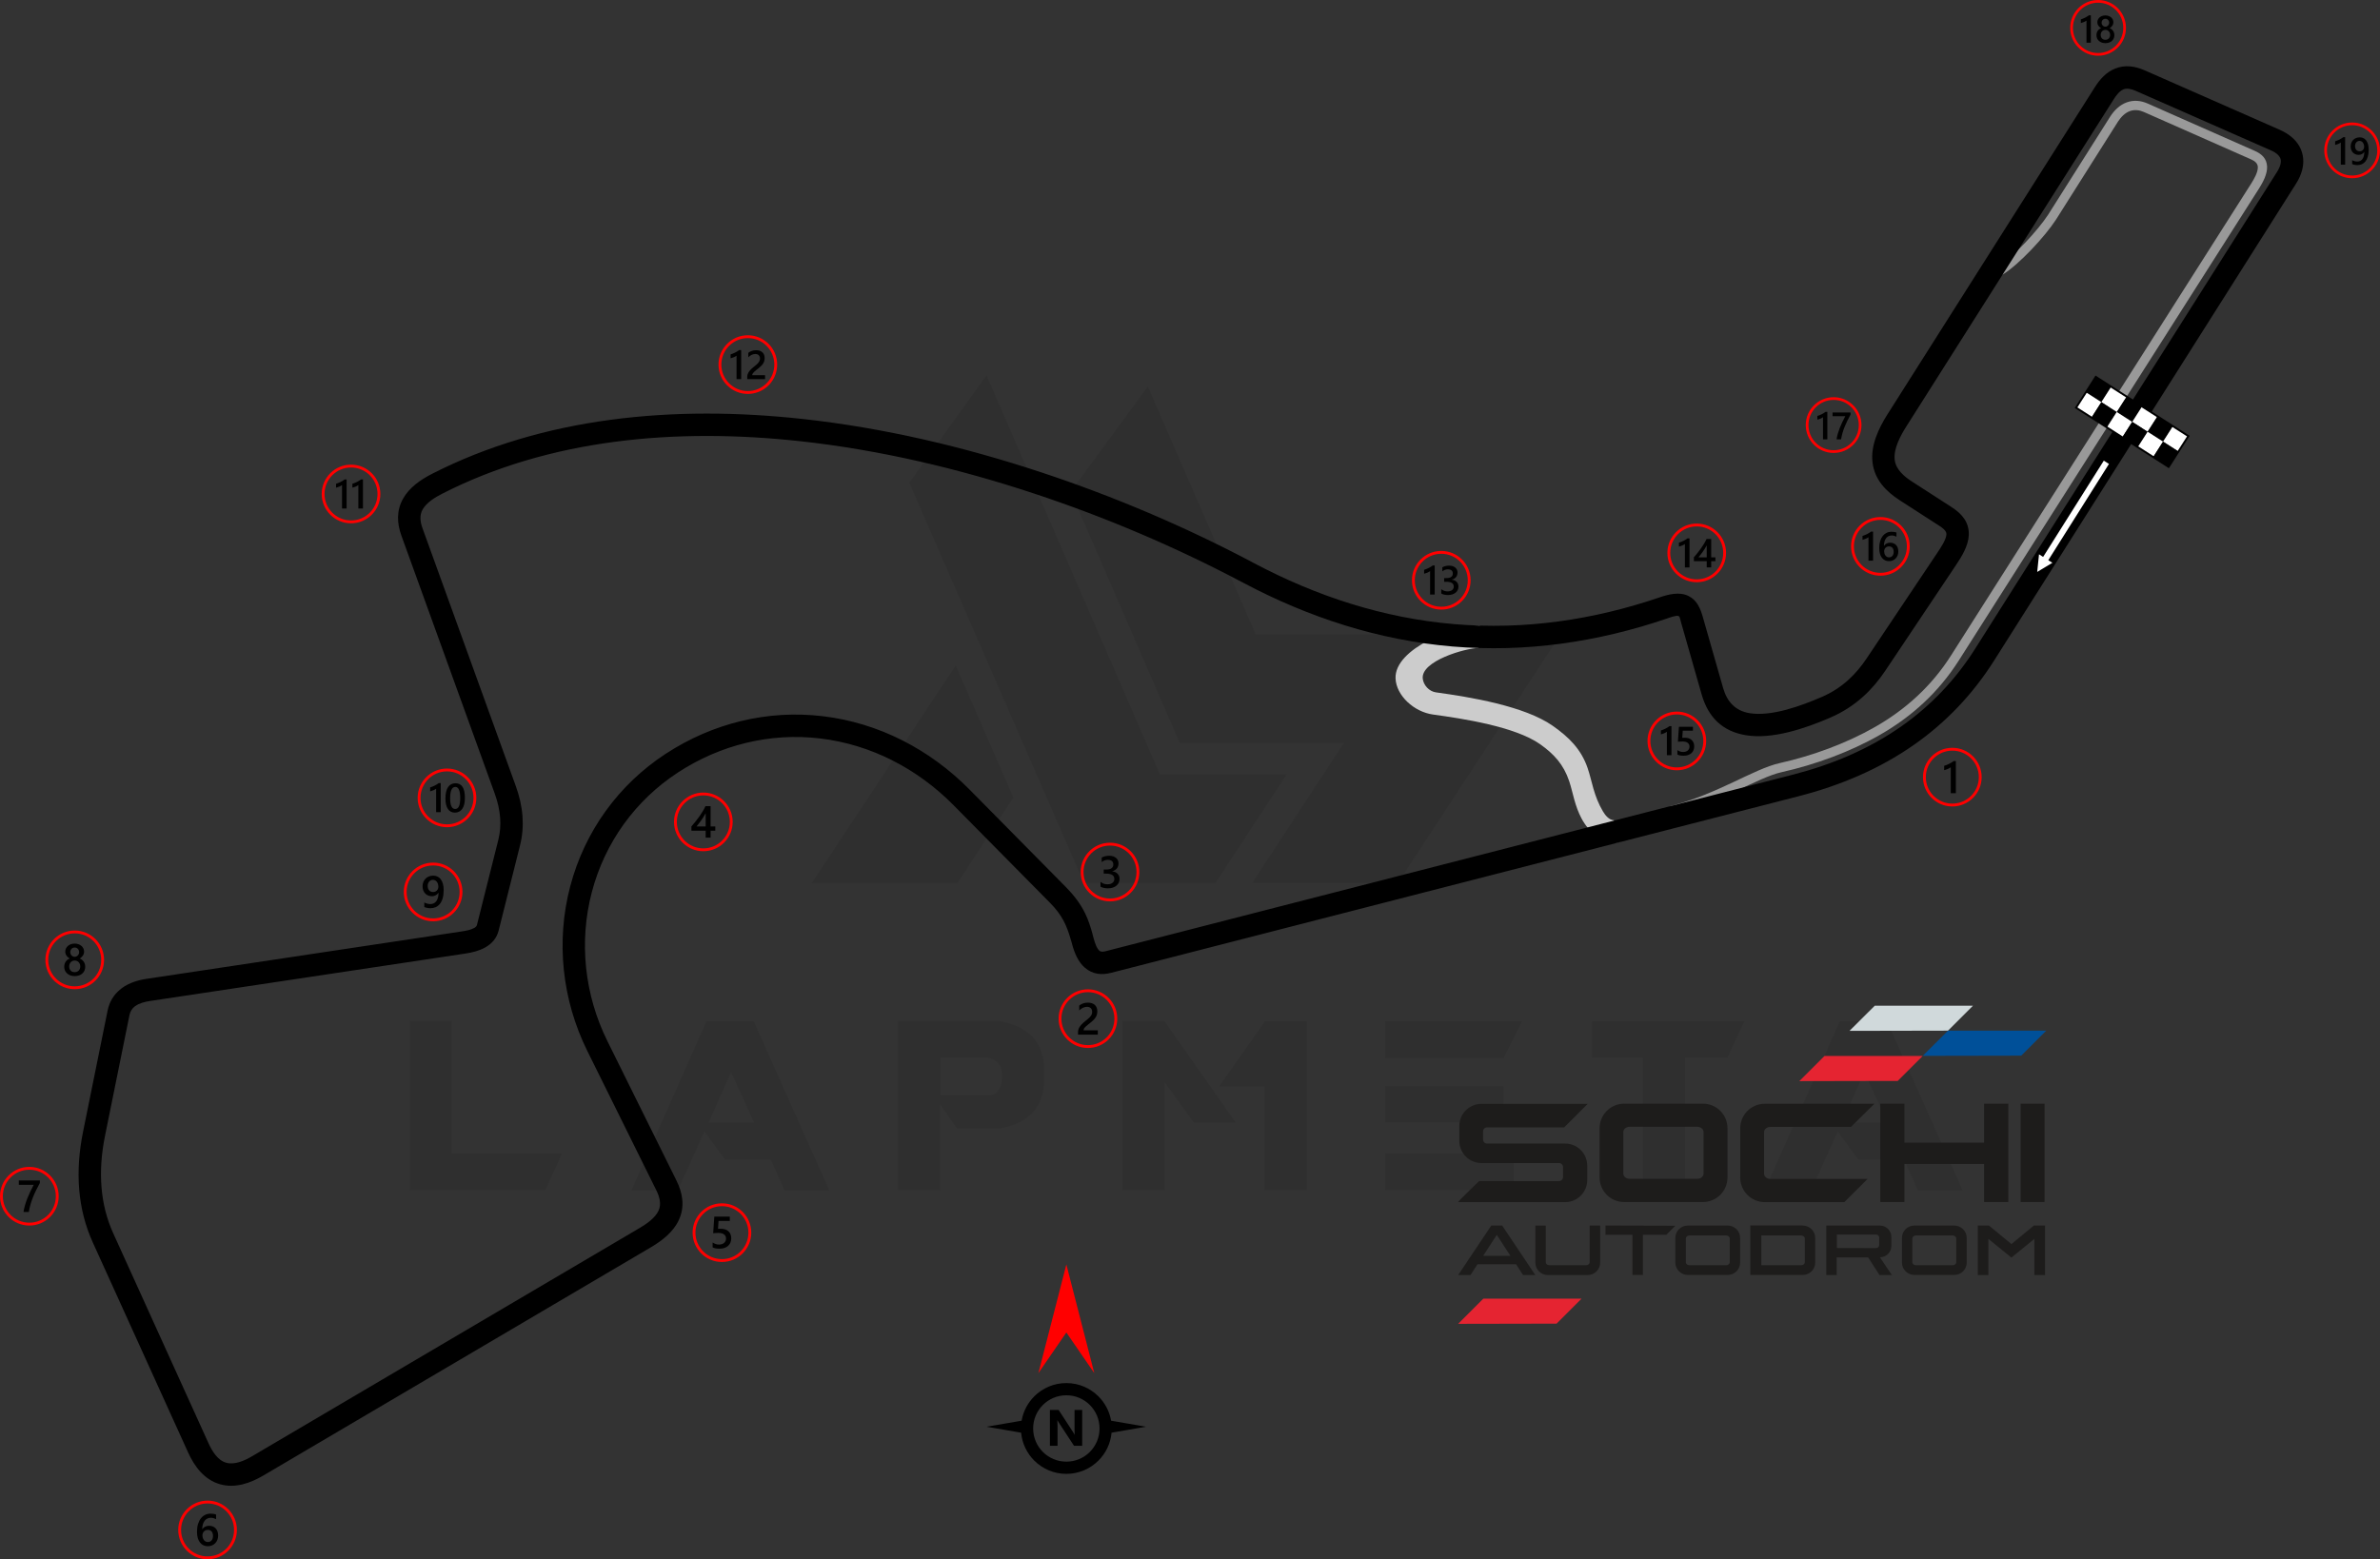 <?xml version="1.0" encoding="UTF-8"?>
<!DOCTYPE svg PUBLIC "-//W3C//DTD SVG 1.1//EN" "http://www.w3.org/Graphics/SVG/1.1/DTD/svg11.dtd">
<!-- Creator: CorelDRAW -->
<svg xmlns="http://www.w3.org/2000/svg" xml:space="preserve" width="279.169mm" height="182.944mm" version="1.1" style="shape-rendering:geometricPrecision; text-rendering:geometricPrecision; image-rendering:optimizeQuality; fill-rule:evenodd; clip-rule:evenodd"
viewBox="0 0 21505.46 14092.89"
 xmlns:xlink="http://www.w3.org/1999/xlink"
 xmlns:xodm="http://www.corel.com/coreldraw/odm/2003">
 <rect x="0" y="0" width="21505.46" height="14092.89" fill="#333333" stroke="none"/>
 <defs>
  <style type="text/css">
   <![CDATA[
    .fil7 {fill:black}
    .fil6 {fill:#999999}
    .fil5 {fill:#CCCCCC}
    .fil9 {fill:white}
    .fil10 {fill:black;fill-rule:nonzero}
    .fil4 {fill:#005099;fill-rule:nonzero}
    .fil1 {fill:#1D1C1B;fill-rule:nonzero}
    .fil3 {fill:#D0D9DB;fill-rule:nonzero}
    .fil2 {fill:#E52431;fill-rule:nonzero}
    .fil8 {fill:red;fill-rule:nonzero}
    .fil11 {fill:white;fill-rule:nonzero}
    .fil0 {fill:black;fill-opacity:0.071}
   ]]>
  </style>
 </defs>
 <g id="Layer_x0020_1">
  <path class="fil0" d="M3702.94 10756.36l0 -1528.71 379.65 0 0 1197.15 997.21 0 -151.86 331.56 -1225 0zm4512.73 -6393.26l1579.34 3619.31 1187.03 0 645.4 -984.55 -1146.54 0 -1566.68 -3606.65 -698.55 971.9zm2156.4 -870.66l974.43 2239.92 2756.24 0 -1470.5 2247.52 -1316.11 0 0 -2.53 825.1 -1260.43 -1480.62 0 -987.09 -2272.82 698.55 -951.65zm-1214.87 3715.47l-506.2 774.49 -1316.11 0 0 -2.53 1300.92 -1966.58 521.38 1194.62zm-1662.86 3550.97l-404.95 0 -124.02 -275.87 -412.55 0 -187.3 -255.63 -240.43 531.5 -420.15 0 678.3 -1528.71 427.74 0 683.37 1528.71zm-680.83 -612.5l-207.54 -455.58 -202.48 455.58 410.02 0zm1683.1 -248.03l460.64 0c65.81,-20.25 98.7,-80.99 96.18,-182.23 0,-83.53 -40.5,-136.68 -126.54,-156.93l-430.27 0 0 339.16zm151.86 303.72l-154.38 -222.73 0 777.01 -379.65 0 0 -1528.71 913.68 0c268.28,48.08 404.95,192.35 407.49,437.86l0 91.12c-2.53,248.03 -136.67,397.36 -402.42,442.92l-384.71 -0.01 0 2.54zm2518.33 -55.69l-379.65 0 -263.22 -364.46 -0.01 974.43 -382.17 0 0 -1528.71 379.65 0 645.4 918.74zm263.22 -916.22l379.65 0 0 1526.18 -382.18 0 0 -936.46 -412.55 0 415.09 -589.72zm2247.5 1194.62l0 331.56 -1161.71 0 0 -331.56 1161.71 0zm-91.11 -607.43l0 326.49 -1070.61 0 0 -326.5 1070.61 0.01zm167.04 -587.2l-167.04 334.1 -1070.61 0 0 -334.1 1237.65 0zm1088.32 329.03l-458.1 0 0 -329.03 1379.39 0 -154.39 329.03 -382.18 0 0 1197.16 -382.18 0 0 -1197.16 -2.53 0zm2892.92 1199.68l-404.96 0 -124.02 -275.87 -412.55 0 -187.29 -255.63 -240.45 531.5 -420.13 0 678.3 -1528.71 427.74 0 683.37 1528.71zm-680.84 -612.5l-207.54 -455.58 -202.48 455.58 410.01 0z"/>
  <g id="_2149140255152">
   <g>
    <path class="fil1" d="M13175.78 10864.15c0,-7.97 189.52,-189.52 189.52,-189.52l721.77 0c20.37,0 36.31,-16.82 36.31,-36.31l0 -90.33c0,-20.37 -16.82,-36.31 -36.31,-36.31l-700.51 0c-110.7,0 -200.15,-89.45 -200.15,-200.15l0 -134.61c0,-110.71 89.45,-200.15 200.15,-200.15l959.99 0 -212.54 212.54 -696.97 0c-20.37,0 -36.31,15.95 -36.31,36.31l0 73.51c0,20.37 15.95,36.31 36.31,36.31l704.94 0c110.71,0 200.15,89.44 200.15,200.15l0 129.3c0,110.7 -89.44,200.14 -200.15,200.14l-966.19 0 0 -0.89zm2211.35 -889.15c123.1,0 222.29,99.19 222.29,222.29l0 444.57c0,123.1 -99.19,222.29 -222.29,222.29l-711.14 0c-123.1,0 -222.29,-99.19 -222.29,-222.29l0 -444.57c0,-122.21 99.19,-222.29 222.29,-222.29l711.14 0 0 0zm6.2 256.82c0,-26.57 -25.68,-47.81 -57.57,-47.81l-610.18 0c-31.88,0 -57.57,21.25 -57.57,47.81l0 374.61c0,26.57 25.68,47.82 57.57,47.82l610.18 0c31.88,0 57.57,-21.26 57.57,-47.82l0 -374.61zm217.86 844.87c61.99,0 112.47,50.48 112.47,111.58l0 223.17c0,61.99 -50.48,111.58 -112.47,111.58l-360.44 0c-62,0 -112.48,-50.48 -112.48,-111.58l0 -223.17c0,-61.99 50.48,-111.58 112.48,-111.58l360.44 0 0 0zm18.6 116.9c0,-15.05 -15.06,-27.45 -32.77,-27.45l-331.21 0c-18.6,0 -32.77,12.4 -32.77,27.45l0 214.32c0,15.05 15.06,27.45 32.77,27.45l331.21 0c18.6,0 32.77,-12.4 32.77,-27.45l0 -214.32zm-1756.15 -116.9l0 335.64c0,61.99 50.48,111.58 112.47,111.58l360.44 0c61.99,0 112.47,-50.48 112.47,-111.58l0 -335.64 -94.76 0 0 331.21c0,15.05 -15.05,27.45 -32.77,27.45l-331.21 0c-18.6,0 -32.76,-12.4 -32.76,-27.45l0 -330.33 -93.87 0 0 -0.89zm3785.05 0c62,0 112.48,50.48 112.48,111.58l0 223.17c0,61.99 -50.48,111.58 -112.48,111.58l-360.43 0c-62,0 -112.48,-50.48 -112.48,-111.58l0 -223.17c0,-61.99 50.48,-111.58 112.48,-111.58l360.43 0 0 0zm17.72 116.9c0,-15.05 -15.06,-27.45 -32.77,-27.45l-331.21 0c-18.6,0 -32.77,12.4 -32.77,27.45l0 214.32c0,15.05 15.06,27.45 32.77,27.45l331.21 0c18.6,0 32.77,-12.4 32.77,-27.45l0 -214.32zm-1386.85 -116.9c61.99,0 112.47,50.48 112.47,111.58l0 223.17c0,61.99 -50.48,111.58 -112.47,111.58l-473.8 0 0 -447.23 473.8 0 0 0.89zm18.6 116.9c0,-15.05 -15.05,-27.45 -32.76,-27.45l-360.44 0 0 269.23 360.44 0c18.6,0 32.76,-12.4 32.76,-27.45l0 -214.32zm567.67 -538.44l-878.52 0c-31.88,0 -57.56,-21.26 -57.56,-47.82l0 -374.61c0,-26.57 25.68,-47.82 57.56,-47.82l727.97 0 211.66 -209 -990.11 0c-123.09,0 -222.28,99.19 -222.28,222.29l0 444.57c0,122.21 99.18,222.29 222.28,222.29l718.22 0 210.77 -209.89zm114.24 -680.15l0 889.15 217.87 0 0 -344.5 719.99 0 0 344.5 218.74 0 0 -889.15 -218.74 0 0 352.47 -719.99 0 0 -352.47 -217.87 0zm1484.27 0l-216.09 0 0 889.15 216.09 0 0 -889.15zm-299.33 1391.28l207.23 -169.15 0 326.78 96.53 0 0 -447.23 -100.96 0 -202.8 167.38 -202.81 -167.38 -100.95 0 0 447.23 95.65 0 0 -326.78 208.11 169.15zm-4302.25 157.63l-110.71 0 -62.87 -97.42 -174.47 0 -174.47 0 -62.87 97.42 -111.58 0 299.33 -447.23 98.3 0 299.34 447.23zm-224.95 -173.58l-123.1 -189.52 -123.09 189.52 246.19 0zm859.03 -273.65l0 83.24 243.54 0 0 363.1 94.76 0 0 -363.1 211.66 0 81.47 -81.47 -631.43 -1.77zm2587.72 447.23l-111.58 0 -102.73 -159.41 -284.28 0 0 159.41 -93.87 0 0 -447.23 484.43 0c57.56,0 103.61,46.05 103.61,103.62l0 79.7c0,57.57 -46.05,103.62 -103.61,103.62l0 0 108.04 160.29zm-142.58 -243.54c15.06,0 28.34,-12.39 28.34,-27.45l0 -67.31c0,-15.05 -12.39,-27.45 -27.45,-27.45l-355.13 0 0 121.32 354.24 0.89z"/>
   </g>
   <path class="fil2" d="M13175.78 11964.95l227.6 -227.6 887.37 0 -225.83 225.83 -889.14 1.76zm3971.92 -2195.4l225.83 -225.83 -887.37 0 -227.6 227.6 889.15 -1.77z"/>
   <polygon class="fil3" points="16711.98,9317 16940.47,9089.41 17827.83,9089.41 17602.01,9315.23 "/>
   <polygon class="fil4" points="17373.52,9542.83 17602.01,9315.23 18489.38,9315.23 18263.55,9541.06 "/>
  </g>
  <path class="fil5" d="M13360.91 5856.56l11.04 -201.22c-220.99,-4.68 -772.32,204.64 -761.93,475.73 5.96,155.57 166.89,303.39 338.63,326.93 271,37.14 740.34,108.93 965.62,266.88 127.84,89.64 214.78,185.86 264.59,334.95 18.1,54.16 30.41,109.97 45.63,164.95 16.63,60.13 36.51,116.73 65.77,172.04 66.15,125.03 195.37,242.25 344.91,214.76l-52.13 -198.07c-44.39,-2.34 -78.81,-45.58 -99.86,-81.45 -38.42,-65.49 -64.41,-132.15 -85.38,-204.87 -17.74,-61.54 -31.38,-124.36 -52.09,-185.02 -58.44,-171.18 -169.99,-280.33 -315.97,-382.68 -255.23,-178.95 -748.53,-259.81 -1054.28,-301.73 -63.16,-8.66 -112.4,-65.29 -119.49,-123.15 -19.73,-160.9 387.66,-277.47 504.95,-278.07z"/>
  <path class="fil6" d="M18051.06 2411.01l43.66 71.55c151.17,-93.09 385.59,-347.22 482.78,-497.15l560.98 -887.08c26.1,-40.26 61.73,-77.89 107.86,-94.4 41.73,-14.93 84.98,-9.44 125.03,8.08l968.51 428.1c29.31,12.83 60,33.19 61.65,68.37 2.26,48.36 -35.78,112.65 -60.84,152.03l-2712.58 4265.61c-173.66,272.88 -406.41,485.2 -686.58,645.05 -260.88,148.86 -567.48,260.31 -859.72,325.69 -239.13,53.51 -556.33,278.83 -990.69,389.52l20.37 81.42c425.7,-108.56 767.9,-339.91 988.33,-389.21 300.44,-67.22 614.81,-181.5 883.03,-334.53 292.27,-166.75 534.64,-388.33 715.8,-672.97l2712.58 -4265.62c35.42,-55.66 77.17,-132.35 73.99,-200.52 -3.36,-72.04 -48.38,-113.86 -111.89,-141.64l-968.51 -428.1c-60.27,-26.38 -124.3,-32.75 -186.71,-10.41 -64.09,22.94 -113.41,71.69 -149.85,127.91l-560.98 887.08c-90.38,139.42 -316.01,384.83 -456.22,471.23z"/>
  <path class="fil7" d="M16458.9 6300.09c-180.78,78.31 -449.23,177.68 -648.49,145.87 -129.19,-20.61 -205.02,-103.59 -240.21,-226.76l-182.83 -639.92c-22.72,-79.52 -52.07,-153.91 -130.43,-192.75 -81.11,-40.2 -178.58,-15.46 -259.57,12.13 -600.52,204.56 -1222.57,295.9 -1856.05,242.41 -640.08,-54.05 -1246.21,-252.14 -1812.14,-552.4l-17.69 -9.38 0.1 -0.18c-609.14,-321.95 -1251.04,-594.46 -1905.01,-810.76 -695.55,-230.05 -1420.32,-401.14 -2149.14,-481.17 -578.52,-63.53 -1167.92,-70.15 -1745.4,7.69 -559.44,75.41 -1105.46,230.65 -1608.93,488.05 -101.71,51.99 -204.9,122.8 -261.51,224.94 -59.53,107.4 -55.5,219.75 -14.34,333.53l843.83 2332.88c25.3,69.95 42.75,142.94 48.25,217.24 4.92,66.52 -0.04,133.75 -16.31,198.5l-193.39 770.02c-3.11,12.41 -13.4,20.78 -24.03,26.82 -30.92,17.58 -75.95,25.9 -110.85,31.15l-2851.53 428.96c-77.2,11.61 -154.78,35.54 -218.77,81.35l-10.93 8.5c-65.16,50.69 -104.98,117.01 -121.39,198.01l-221.52 1093.49c-34.95,172.52 -49.83,349.89 -34.7,525.56 14.15,164.42 53.95,324 122.23,474.5l861.43 1898.67c58.58,129.09 147.47,247.69 289.54,287.89 135.59,38.36 272.94,-9.95 389.88,-78.84l3503.73 -2063.89c100.8,-59.37 202.04,-137.97 251.81,-246.99 54.82,-120.09 34.97,-240.16 -22.34,-355.9l-624.1 -1260.46c-206.5,-417.05 -258.71,-897.05 -139.92,-1347.56 117.56,-445.82 391.99,-828 778.57,-1080.14 381.22,-248.64 830.28,-360.82 1283.1,-307.11 461.52,54.73 881.27,274.26 1206.59,603.55l870.17 880.79c108.63,109.95 151.81,200.92 191.47,342.75l0.52 0 9.51 34.9c20.68,75.96 53.31,157.06 114.34,209.74 70.6,60.94 151.06,68.88 239.84,46.07l6210.07 -1595.62c372.23,-95.65 728.52,-244.61 1044.04,-465.92 291.33,-204.36 531.73,-459.06 721.84,-759.41l2727.86 -4309.76c13.06,-20.64 25,-42.16 34.83,-64.52 30.89,-70.19 42.11,-145.25 19.64,-219.55 -22.3,-73.76 -72.85,-129.56 -137.22,-170.3 -19.87,-12.57 -40.68,-23.62 -62.2,-33.09l-1221.82 -537.96c-87.17,-38.39 -178.09,-52.15 -268.15,-15.57 -79.33,32.22 -136.47,95.6 -181.48,166.62l-1874.08 2957c-80.78,127.45 -155.25,284.02 -135.22,439.14 19.74,152.87 119.89,257.49 245.24,338.38l356.89 230.3c24.3,15.68 66.66,43.73 65.46,76.94 -1.76,48.43 -54.22,125.44 -80.69,164.99l-639.92 956.37c-47.71,71.3 -102.36,137.6 -166.11,195.2 -70.87,64.05 -150.55,115.33 -238.18,153.4l-3.73 1.62 -0.49 0zm-6586.46 2143.42c-17.86,-64.62 -36.72,-125.93 -66.52,-187.14 -43.93,-90.24 -104.87,-168.4 -175.2,-239.58l-870.18 -880.8c-357.78,-362.14 -819.48,-602.88 -1326.94,-663.06 -500.52,-59.35 -995.34,63.98 -1416.77,338.83 -428.91,279.74 -733.68,703.37 -864.14,1198.11 -131.21,497.55 -73.95,1027.71 154.14,1488.37l624.1 1260.46c27.69,55.92 47.45,122.65 20.06,182.64 -30.67,67.18 -108.62,120.43 -170.27,156.76l-3503.73 2063.89c-65.35,38.49 -155.96,80.1 -233.35,58.2 -77.84,-22.02 -128.38,-107.42 -159.58,-176.17l-861.44 -1898.67c-58.69,-129.36 -92.63,-266.61 -104.8,-407.96 -13.52,-156.96 -0.61,-315.43 30.63,-469.6l221.52 -1093.49c6.36,-31.41 21.78,-58.03 47.21,-77.77l5.3 -4.11 0.72 0c36.84,-26.14 86.44,-38.59 130.12,-45.16l2851.53 -428.96c61.44,-9.24 126.03,-24.8 180.44,-55.75 61.73,-35.1 103.23,-83.97 120.7,-153.5l193.39 -770.02c21.46,-85.47 28.36,-173.8 21.85,-261.63 -6.89,-93.05 -28.52,-184.38 -60.22,-272.01l-843.83 -2332.88c-19.57,-54.12 -28.25,-113.98 0.85,-166.48 35.36,-63.79 113.8,-111.28 176.87,-143.53 485.49,-248.19 1012.82,-396.72 1552.29,-468.53 558.83,-74.38 1129.33,-67.2 1689.03,-5.74 715.54,78.57 1426.12,246.67 2108.94,472.79 647.23,214.33 1282.35,484.7 1884.81,804.09l0.48 0 4.31 2.28c590.34,313.27 1222.37,519.2 1890.03,575.57 661.27,55.83 1310.51,-39.19 1937.44,-252.73 19.46,-6.63 85.52,-32.23 105.33,-22.45 10.4,5.13 11.71,17.23 14.23,26.96 3.44,13.35 7.04,26.65 10.82,39.9l182.83 639.92c59.29,207.49 187.54,336.35 403.36,370.81 236.89,37.82 528.51,-60.65 746.66,-154l-0.05 -0.12 17.94 -7.8c107.9,-46.91 205.98,-109.98 293.27,-188.86 76.1,-68.78 141.58,-147.19 198.56,-232.36l639.91 -956.37c52.05,-77.79 111.21,-174.1 114.73,-270.3 4.31,-117.66 -63.19,-193.02 -158.1,-254.27l-356.89 -230.29c-68.72,-44.34 -143.07,-107.03 -154.21,-193.36 -13.13,-101.74 53.65,-222.78 106.04,-305.44l1874.08 -2957.01c20.41,-32.2 49.96,-72.64 86.44,-87.45 35.37,-14.37 77.54,-1.42 110.66,13.16l1221.82 537.96c12.39,5.46 24.74,11.6 36.19,18.85 21.55,13.63 43.18,32.69 50.79,57.9 7.85,26.02 -0.32,55.37 -10.9,79.41 -5.87,13.34 -12.8,26.2 -20.6,38.51l-2727.86 4309.77c-175.62,277.47 -398.3,512.91 -667.25,701.55 -295.29,207.13 -629.09,346.39 -977.43,435.9l-6210.08 1595.61c-17.49,4.5 -42.72,9.74 -57.87,-3.32 -26.78,-23.1 -42.85,-76.95 -51.87,-110.04l-10.75 -39.4 0.42 -0.12z"/>
  <g id="_2149140266288">
   <path class="fil8" d="M265.12 10546.4c73.2,0 139.49,29.69 187.46,77.66 47.96,47.97 77.65,114.26 77.65,187.46 0,73.2 -29.69,139.49 -77.65,187.46 -47.97,47.96 -114.26,77.65 -187.46,77.65 -73.2,0 -139.5,-29.69 -187.47,-77.65 -47.96,-47.97 -77.65,-114.26 -77.65,-187.46 0,-73.2 29.69,-139.5 77.66,-187.46 47.96,-47.97 114.26,-77.66 187.46,-77.66zm169.26 95.85c-43.31,-43.31 -103.16,-70.11 -169.26,-70.11 -66.1,0 -125.96,26.8 -169.26,70.11 -43.32,43.31 -70.12,103.16 -70.12,169.27 0,66.09 26.8,125.94 70.11,169.26 43.31,43.31 103.16,70.11 169.27,70.11 66.09,0 125.95,-26.8 169.26,-70.11 43.31,-43.32 70.11,-103.16 70.11,-169.26 0,-66.1 -26.8,-125.95 -70.11,-169.27z"/>
   <path class="fil7" d="M360.21 10692.25c-11.92,21.81 -23.18,43.42 -33.75,64.76 -10.62,21.42 -20.18,42.82 -28.78,64.43 -8.61,21.55 -16.05,43.29 -22.43,65.17 -6.37,21.95 -11.24,44.3 -14.71,67.2l-48.22 0c3.18,-20.39 7.72,-40.71 13.62,-61.04 5.89,-20.32 12.8,-40.58 20.73,-60.9 7.92,-20.34 16.79,-40.73 26.69,-61.25 9.82,-20.52 20.32,-41.26 31.43,-62.12l-134.76 0 0 -39.29 190.17 0 0 23.03z"/>
  </g>
  <g id="_2149102231680">
   <path class="fil8" d="M1875.5 13562.67c73.2,0 139.49,29.68 187.46,77.65 47.96,47.97 77.65,114.26 77.65,187.46 0,73.2 -29.69,139.49 -77.65,187.46 -47.97,47.96 -114.26,77.65 -187.46,77.65 -73.21,0 -139.48,-29.69 -187.46,-77.65 -47.96,-47.97 -77.65,-114.26 -77.65,-187.46 0,-73.2 29.68,-139.49 77.65,-187.46 47.98,-47.97 114.26,-77.65 187.46,-77.65zm169.26 95.85c-43.32,-43.32 -103.16,-70.11 -169.26,-70.11 -66.1,0 -125.95,26.8 -169.26,70.11 -43.31,43.31 -70.1,103.16 -70.1,169.26 0,66.09 26.8,125.95 70.1,169.26 43.32,43.31 103.16,70.11 169.26,70.11 66.09,0 125.94,-26.8 169.26,-70.11 43.31,-43.31 70.1,-103.16 70.1,-169.26 0,-66.1 -26.79,-125.95 -70.1,-169.26z"/>
   <path class="fil7" d="M1971.06 13878.49c0,14.29 -2.36,27.37 -7.05,39.15 -4.68,11.72 -11.19,21.88 -19.5,30.42 -8.34,8.54 -18.23,15.18 -29.67,19.85 -11.45,4.75 -23.85,7.05 -37.26,7.05 -14.29,0 -27.44,-2.77 -39.36,-8.34 -11.99,-5.56 -22.29,-13.82 -30.96,-24.8 -8.67,-10.98 -15.37,-24.65 -20.19,-40.99 -4.74,-16.32 -7.1,-35.29 -7.1,-56.84 0,-26.35 3.1,-49.73 9.41,-70.12 6.3,-20.32 14.9,-37.4 25.88,-51.15 10.98,-13.82 23.91,-24.24 38.76,-31.37 14.77,-7.18 30.83,-10.77 48.02,-10.77 10.71,0 20.46,0.75 29.27,2.23 8.81,1.43 15.86,3.46 21.15,5.97l0 41.45c-6.79,-3.44 -13.97,-6.36 -21.68,-8.73 -7.65,-2.38 -16.45,-3.59 -26.35,-3.59 -11.1,0 -21.41,2.23 -30.75,6.77 -9.41,4.47 -17.54,11.04 -24.33,19.71 -6.83,8.67 -12.19,19.44 -16.12,32.18 -3.87,12.74 -5.9,27.5 -6.03,44.17l1.21 0c6.1,-9.42 14.31,-16.8 24.67,-22.22 10.43,-5.43 22.62,-8.13 36.64,-8.13 12.47,0 23.65,1.96 33.66,6.03 9.97,4.06 18.5,9.82 25.54,17.47 7.12,7.59 12.61,16.87 16.39,27.78 3.87,10.92 5.77,23.18 5.77,36.79zm-46.41 3.78c0,-8.19 -1.02,-15.65 -2.92,-22.42 -1.9,-6.77 -4.8,-12.53 -8.74,-17.34 -3.85,-4.88 -8.8,-8.6 -14.7,-11.24 -5.82,-2.64 -12.8,-3.94 -20.72,-3.94 -7.93,0 -14.91,1.43 -20.93,4.28 -6.03,2.85 -11.05,6.57 -15.18,11.19 -4.13,4.6 -7.18,9.95 -9.21,15.85 -2.03,5.95 -3.13,12.06 -3.13,18.29 0,6.77 1.02,13.67 2.92,20.72 1.9,7.11 4.88,13.55 8.8,19.37 4,5.84 9.07,10.58 15.18,14.36 6.16,3.8 13.49,5.69 21.95,5.69 7.52,0 14.21,-1.42 20.05,-4.19 5.82,-2.79 10.7,-6.64 14.55,-11.52 3.94,-4.88 6.93,-10.71 8.95,-17.36 2.03,-6.69 3.12,-13.95 3.12,-21.75z"/>
  </g>
  <g id="_2149102242384">
   <path class="fil8" d="M6523.31 10875.72c73.2,0 139.49,29.68 187.46,77.65 47.97,47.97 77.65,114.26 77.65,187.45 0,73.2 -29.69,139.49 -77.65,187.46 -47.97,47.96 -114.26,77.65 -187.46,77.65 -73.2,0 -139.48,-29.68 -187.45,-77.65 -47.97,-47.97 -77.65,-114.26 -77.65,-187.46 0,-73.2 29.68,-139.49 77.65,-187.45 47.96,-47.97 114.26,-77.65 187.45,-77.65zm169.26 95.85c-43.31,-43.31 -103.16,-70.1 -169.26,-70.1 -66.09,0 -125.95,26.79 -169.25,70.1 -43.32,43.31 -70.11,103.16 -70.11,169.26 0,66.09 26.79,125.94 70.11,169.26 43.3,43.31 103.16,70.1 169.25,70.1 66.09,0 125.95,-26.79 169.26,-70.1 43.31,-43.32 70.11,-103.16 70.11,-169.26 0,-66.1 -26.8,-125.95 -70.11,-169.26z"/>
   <path class="fil7" d="M6439.23 11273.97l0 -44.24c18.7,12.6 37.6,18.83 56.78,18.83 19.3,0 34.89,-4.88 46.61,-14.77 11.78,-9.82 17.68,-22.96 17.68,-39.43 0,-16.12 -5.95,-28.66 -17.96,-37.66 -11.98,-9.02 -29.12,-13.48 -51.48,-13.48 -7.66,0 -23.23,0.74 -46.67,2.36l10.16 -149.65 140.09 0 0 39.29 -101.81 0 -4.75 71.26c9.14,-0.54 17.39,-0.8 24.78,-0.8 30.16,0 53.52,7.73 69.99,23.24 16.46,15.44 24.72,36.64 24.72,63.48 0,28.17 -9.48,50.81 -28.32,67.81 -18.83,17.01 -44.78,25.48 -77.7,25.48 -27.78,0 -48.51,-3.87 -62.13,-11.72z"/>
  </g>
  <g id="_2149102241376">
   <path class="fil8" d="M10029.98 7616.48c73.2,0 139.49,29.68 187.46,77.65 47.96,47.97 77.65,114.26 77.65,187.46 0,73.2 -29.69,139.49 -77.65,187.46 -47.97,47.96 -114.26,77.65 -187.46,77.65 -73.2,0 -139.48,-29.68 -187.45,-77.65 -47.97,-47.97 -77.65,-114.26 -77.65,-187.46 0,-73.21 29.69,-139.49 77.65,-187.46 47.97,-47.97 114.26,-77.65 187.45,-77.65zm169.26 95.85c-43.31,-43.3 -103.16,-70.1 -169.26,-70.1 -66.09,0 -125.94,26.8 -169.25,70.1 -43.31,43.32 -70.11,103.16 -70.11,169.27 0,66.09 26.79,125.94 70.11,169.26 43.3,43.31 103.16,70.1 169.25,70.1 66.09,0 125.95,-26.79 169.26,-70.1 43.31,-43.32 70.11,-103.16 70.11,-169.26 0,-66.1 -26.8,-125.95 -70.11,-169.27z"/>
   <path class="fil7" d="M9943.96 8013.42l0 -43.29c18.57,14.7 39.42,22.02 62.73,22.02 18.9,0 34.07,-4.27 45.38,-12.87 11.33,-8.6 16.95,-20.25 16.95,-34.96 0,-32.25 -24.67,-48.43 -74.04,-48.43l-22.02 0 0 -36.93 21.08 0c43.76,0 65.63,-15.17 65.63,-45.58 0,-28.06 -17.06,-42.08 -51.14,-42.08 -19.1,0 -36.98,6.79 -53.78,20.41l0 -40.86c19.31,-10.85 42.14,-16.33 68.43,-16.33 25.26,0 45.52,6.38 60.76,19.1 15.18,12.67 22.83,28.93 22.83,48.79 0,37.45 -19.1,61.58 -57.17,72.28l0 0.82c20.52,1.96 36.71,9.14 48.64,21.47 11.92,12.4 17.82,27.85 17.82,46.34 0,25.54 -9.56,46.2 -28.73,61.84 -19.24,15.72 -44.5,23.51 -75.87,23.51 -28.19,0 -50.68,-5.08 -67.47,-15.24z"/>
  </g>
  <g id="_2149102241904">
   <path class="fil8" d="M6355.37 7163.18c73.2,0 139.48,29.69 187.45,77.65 47.96,47.97 77.65,114.26 77.65,187.46 0,73.2 -29.69,139.49 -77.65,187.46 -47.97,47.96 -114.26,77.65 -187.45,77.65 -73.2,0 -139.49,-29.69 -187.46,-77.65 -47.96,-47.97 -77.65,-114.26 -77.65,-187.46 0,-73.2 29.69,-139.49 77.65,-187.46 47.97,-47.96 114.26,-77.65 187.46,-77.65zm169.25 95.85c-43.31,-43.3 -103.16,-70.1 -169.25,-70.1 -66.09,0 -125.95,26.8 -169.26,70.1 -43.31,43.32 -70.11,103.16 -70.11,169.27 0,66.09 26.8,125.94 70.11,169.26 43.31,43.31 103.16,70.1 169.26,70.1 66.09,0 125.94,-26.79 169.25,-70.1 43.31,-43.32 70.11,-103.16 70.11,-169.26 0,-66.1 -26.8,-125.95 -70.11,-169.27z"/>
   <path class="fil7" d="M6421 7285.99l0 183.79 42.27 0 0 38.27 -42.27 0 0 62.53 -44.65 0 0 -62.53 -128.86 0 0 -38.68c11.66,-13.16 23.59,-27.32 35.85,-42.62 12.26,-15.24 24.04,-30.89 35.37,-46.81 11.32,-15.91 21.73,-31.91 31.43,-47.88 9.69,-16.06 17.82,-31.37 24.39,-46.07l46.47 0zm-44.65 183.79l0 -119.52c-14.42,25.95 -28.73,48.58 -42.82,67.89 -14.08,19.31 -27.23,36.52 -39.57,51.63l82.39 0z"/>
  </g>
  <g id="_2149102246560">
   <path class="fil8" d="M675.23 8410.12c73.2,0 139.49,29.69 187.46,77.65 47.96,47.97 77.65,114.26 77.65,187.46 0,73.2 -29.69,139.49 -77.65,187.46 -47.97,47.96 -114.26,77.65 -187.46,77.65 -73.2,0 -139.48,-29.69 -187.45,-77.65 -47.96,-47.97 -77.65,-114.26 -77.65,-187.46 0,-73.2 29.69,-139.49 77.65,-187.46 47.97,-47.96 114.26,-77.65 187.45,-77.65zm169.26 95.85c-43.31,-43.31 -103.16,-70.11 -169.26,-70.11 -66.09,0 -125.94,26.8 -169.25,70.11 -43.31,43.31 -70.11,103.16 -70.11,169.26 0,66.09 26.8,125.95 70.11,169.26 43.31,43.31 103.16,70.11 169.25,70.11 66.09,0 125.95,-26.8 169.26,-70.11 43.31,-43.31 70.11,-103.16 70.11,-169.26 0,-66.09 -26.8,-125.95 -70.11,-169.26z"/>
   <path class="fil7" d="M580.39 8738.27c0,-8.19 1.02,-16.12 3.05,-23.78 2.03,-7.72 5.15,-14.77 9.21,-21.27 4.13,-6.51 9.28,-12.33 15.51,-17.49 6.23,-5.14 13.49,-9.27 21.82,-12.46 -12.33,-6.9 -22.08,-15.71 -29.41,-26.48 -7.23,-10.85 -10.9,-22.77 -10.9,-35.84 0,-10.5 2.17,-20.11 6.51,-28.99 4.26,-8.87 10.23,-16.54 17.81,-23.03 7.66,-6.51 16.59,-11.52 26.9,-15.18 10.36,-3.65 21.62,-5.48 33.73,-5.48 12.33,0 23.64,1.9 34.08,5.56 10.36,3.72 19.37,8.8 26.96,15.31 7.59,6.49 13.54,14.16 17.75,23.03 4.28,8.87 6.36,18.42 6.36,28.79 0,13.07 -3.65,25 -10.91,35.84 -7.31,10.77 -16.93,19.57 -28.99,26.48 8.19,3.2 15.45,7.33 21.75,12.41 6.29,5.08 11.52,10.83 15.78,17.34 4.21,6.51 7.39,13.54 9.54,21.27 2.1,7.66 3.13,15.65 3.13,23.98 0,12.46 -2.31,23.85 -6.91,34.15 -4.68,10.29 -11.12,19.17 -19.45,26.48 -8.32,7.38 -18.35,13.07 -30.01,17.2 -11.58,4.08 -24.45,6.1 -38.48,6.1 -13.88,0 -26.62,-2.03 -38.21,-6.1 -11.58,-4.13 -21.55,-9.82 -29.94,-17.2 -8.41,-7.32 -14.98,-16.19 -19.65,-26.48 -4.75,-10.3 -7.05,-21.68 -7.05,-34.15zm44.86 -3.93c0,8.06 1.15,15.31 3.51,21.82 2.44,6.49 5.77,11.98 10.16,16.46 4.34,4.47 9.62,7.93 15.79,10.29 6.16,2.36 13,3.59 20.52,3.59 7.26,0 13.96,-1.22 20.06,-3.67 6.1,-2.43 11.31,-5.95 15.78,-10.49 4.41,-4.61 7.93,-10.1 10.44,-16.54 2.51,-6.36 3.72,-13.54 3.72,-21.47 0,-7.31 -1.14,-14.16 -3.52,-20.6 -2.43,-6.36 -5.75,-11.98 -10.16,-16.72 -4.33,-4.81 -9.61,-8.54 -15.79,-11.31 -6.15,-2.79 -13,-4.21 -20.52,-4.21 -7.1,0 -13.82,1.29 -19.91,3.85 -6.18,2.58 -11.46,6.23 -15.92,10.92 -4.41,4.75 -7.87,10.29 -10.44,16.8 -2.51,6.49 -3.72,13.55 -3.72,21.27zm9.69 -128.65c0,5.97 1.08,11.46 3.18,16.6 2.1,5.08 4.93,9.48 8.52,13.28 3.6,3.8 7.8,6.72 12.61,8.8 4.81,2.17 10.03,3.19 15.58,3.19 5.56,0 10.78,-1.09 15.59,-3.25 4.8,-2.17 9.07,-5.15 12.73,-8.95 3.59,-3.79 6.51,-8.19 8.61,-13.28 2.1,-5.08 3.18,-10.57 3.18,-16.39 0,-5.95 -1.02,-11.52 -3.05,-16.66 -2.1,-5.14 -4.88,-9.62 -8.47,-13.27 -3.59,-3.72 -7.8,-6.64 -12.67,-8.74 -4.95,-2.1 -10.23,-3.18 -15.92,-3.18 -5.95,0 -11.37,1.08 -16.26,3.26 -4.87,2.16 -9.07,5.21 -12.6,9.07 -3.51,3.8 -6.23,8.27 -8.13,13.34 -1.97,5.08 -2.9,10.49 -2.9,16.18z"/>
  </g>
  <g id="_2149102248384">
   <path class="fil8" d="M13023.34 4979.43c73.2,0 139.49,29.68 187.45,77.65 47.97,47.97 77.65,114.26 77.65,187.46 0,73.2 -29.68,139.49 -77.65,187.46 -47.97,47.97 -114.26,77.65 -187.45,77.65 -73.2,0 -139.49,-29.69 -187.46,-77.65 -47.96,-47.97 -77.65,-114.26 -77.65,-187.46 0,-73.21 29.68,-139.49 77.65,-187.46 47.97,-47.97 114.26,-77.65 187.46,-77.65zm169.26 95.85c-43.31,-43.31 -103.16,-70.1 -169.26,-70.1 -66.09,0 -125.94,26.79 -169.26,70.1 -43.31,43.31 -70.1,103.16 -70.1,169.26 0,66.09 26.79,125.94 70.1,169.26 43.32,43.31 103.16,70.1 169.26,70.1 66.1,0 125.95,-26.79 169.26,-70.1 43.31,-43.32 70.1,-103.16 70.1,-169.26 0,-66.1 -26.79,-125.95 -70.1,-169.26z"/>
   <path class="fil7" d="M12963.73 5111.09l0 262.61 -41.57 0 0 -211.73c-7.53,5.37 -15.6,9.97 -24.28,13.7 -8.61,3.78 -18.52,7.09 -29.65,9.96l0 -35.47c6.96,-2.25 13.63,-4.64 20.04,-7.15 6.49,-2.5 12.85,-5.32 19.08,-8.44 6.29,-3.12 12.59,-6.61 19.02,-10.39 6.36,-3.86 12.96,-8.19 19.81,-13.1l17.54 0zm59.42 253.13l0 -39.07c16.75,13.27 35.58,19.87 56.62,19.87 17.06,0 30.74,-3.84 40.95,-11.62 10.22,-7.76 15.29,-18.27 15.29,-31.55 0,-29.1 -22.26,-43.71 -66.82,-43.71l-19.88 0 0 -33.32 19.02 0c39.5,0 59.24,-13.69 59.24,-41.14 0,-25.32 -15.4,-37.98 -46.16,-37.98 -17.24,0 -33.38,6.12 -48.54,18.41l0 -36.87c17.43,-9.79 38.03,-14.74 61.76,-14.74 22.8,0 41.08,5.76 54.83,17.25 13.7,11.43 20.61,26.11 20.61,44.02 0,33.8 -17.25,55.57 -51.6,65.23l0 0.73c18.52,1.77 33.12,8.25 43.89,19.38 10.76,11.19 16.08,25.14 16.08,41.82 0,23.06 -8.63,41.69 -25.92,55.82 -17.36,14.18 -40.17,21.22 -68.48,21.22 -25.44,0 -45.73,-4.58 -60.9,-13.75z"/>
  </g>
  <g id="_2149102251264">
   <path class="fil8" d="M15151.76 6431.47c73.2,0 139.49,29.69 187.46,77.65 47.96,47.97 77.65,114.26 77.65,187.46 0,73.2 -29.68,139.48 -77.65,187.45 -47.97,47.97 -114.26,77.66 -187.46,77.66 -73.2,0 -139.49,-29.69 -187.45,-77.66 -47.97,-47.96 -77.66,-114.26 -77.66,-187.45 0,-73.2 29.69,-139.49 77.66,-187.46 47.97,-47.97 114.26,-77.65 187.45,-77.65zm169.26 95.85c-43.32,-43.3 -103.16,-70.1 -169.26,-70.1 -66.1,0 -125.95,26.8 -169.26,70.1 -43.31,43.32 -70.11,103.16 -70.11,169.27 0,66.09 26.8,125.94 70.11,169.25 43.31,43.32 103.16,70.11 169.26,70.11 66.09,0 125.94,-26.79 169.26,-70.11 43.31,-43.31 70.1,-103.16 70.1,-169.25 0,-66.1 -26.79,-125.95 -70.1,-169.27z"/>
   <path class="fil7" d="M15103.31 6562.95l0 262.6 -41.58 0 0 -211.73c-7.53,5.38 -15.6,9.98 -24.28,13.7 -8.61,3.78 -18.52,7.09 -29.65,9.96l0 -35.47c6.97,-2.25 13.63,-4.64 20.05,-7.15 6.48,-2.5 12.84,-5.32 19.07,-8.44 6.28,-3.12 12.6,-6.61 19.02,-10.39 6.36,-3.86 12.96,-8.19 19.81,-13.1l17.55 0zm53.55 256.68l0 -39.93c16.87,11.37 33.93,16.99 51.24,16.99 17.41,0 31.48,-4.4 42.06,-13.33 10.63,-8.87 15.95,-20.72 15.95,-35.57 0,-14.54 -5.38,-25.86 -16.21,-33.99 -10.82,-8.14 -26.28,-12.17 -46.46,-12.17 -6.92,0 -20.97,0.67 -42.12,2.13l9.17 -135.05 126.43 0 0 35.46 -91.88 0 -4.28 64.31c8.25,-0.49 15.71,-0.72 22.37,-0.72 27.22,0 48.3,6.97 63.16,20.98 14.86,13.94 22.32,33.07 22.32,57.28 0,25.43 -8.56,45.86 -25.55,61.2 -16.99,15.35 -40.42,22.99 -70.13,22.99 -25.07,0 -43.78,-3.49 -56.07,-10.58z"/>
  </g>
  <g id="_2149102251984">
   <path class="fil8" d="M3913.56 7796.3c73.21,0 139.49,29.68 187.46,77.65 47.97,47.97 77.65,114.26 77.65,187.46 0,73.2 -29.67,139.48 -77.65,187.45 -47.97,47.97 -114.26,77.65 -187.46,77.65 -73.2,0 -139.49,-29.69 -187.46,-77.65 -47.96,-47.97 -77.65,-114.26 -77.65,-187.45 0,-73.2 29.69,-139.49 77.65,-187.46 47.97,-47.96 114.26,-77.65 187.46,-77.65zm169.27 95.85c-43.32,-43.32 -103.16,-70.1 -169.27,-70.1 -66.09,0 -125.94,26.79 -169.26,70.1 -43.31,43.32 -70.1,103.16 -70.1,169.26 0,66.1 26.79,125.94 70.1,169.26 43.32,43.3 103.16,70.1 169.26,70.1 66.1,0 125.95,-26.79 169.27,-70.1 43.3,-43.31 70.1,-103.16 70.1,-169.26 0,-66.1 -26.8,-125.94 -70.1,-169.26z"/>
   <path class="fil7" d="M4008.92 8045.85c0,28.46 -3.05,52.91 -9.21,73.44 -6.18,20.53 -14.64,37.4 -25.41,50.61 -10.78,13.2 -23.44,22.96 -37.86,29.27 -14.51,6.29 -30.08,9.41 -46.75,9.41 -5.42,0 -10.91,-0.34 -16.39,-0.95 -5.49,-0.69 -10.7,-1.56 -15.65,-2.59 -5.02,-1.08 -9.49,-2.23 -13.55,-3.51 -4,-1.22 -7.38,-2.44 -10.02,-3.67l0 -41.45c2.77,1.69 6.23,3.46 10.36,5.21 4.06,1.84 8.54,3.39 13.34,4.82 4.88,1.36 9.89,2.51 15.11,3.31 5.22,0.89 10.31,1.36 15.18,1.36 11.24,0 21.48,-2.23 30.68,-6.57 9.23,-4.41 17.01,-10.85 23.52,-19.44 6.49,-8.6 11.44,-19.3 14.98,-32.04 3.51,-12.81 5.28,-27.57 5.28,-44.39l-0.82 0c-2.36,4.21 -5.49,8.2 -9.42,12 -3.92,3.8 -8.4,7.11 -13.41,9.95 -5.02,2.85 -10.64,5.08 -16.74,6.85 -6.16,1.69 -12.73,2.57 -19.78,2.57 -11.92,0 -22.96,-2.09 -33.26,-6.29 -10.23,-4.14 -19.1,-10.03 -26.68,-17.75 -7.53,-7.66 -13.42,-17.01 -17.76,-27.99 -4.28,-10.98 -6.43,-23.23 -6.43,-36.72 0,-14.83 2.43,-28.19 7.31,-40.17 4.95,-12 11.65,-22.16 20.26,-30.55 8.6,-8.4 18.76,-14.91 30.34,-19.44 11.65,-4.61 24.32,-6.92 37.94,-6.92 12.8,0 25.01,2.43 36.44,7.26 11.46,4.88 21.47,12.52 30.16,23.03 8.67,10.56 15.5,24.11 20.65,40.78 5.08,16.66 7.59,36.85 7.59,60.56zm-48.04 -30.34c0,-9.54 -1.21,-18.23 -3.64,-26.01 -2.44,-7.8 -5.84,-14.51 -10.23,-20.05 -4.34,-5.56 -9.57,-9.9 -15.59,-12.87 -5.95,-3.05 -12.6,-4.61 -19.71,-4.61 -6.38,0 -12.41,1.3 -18.16,3.87 -5.77,2.57 -10.78,6.31 -15.11,11.05 -4.28,4.73 -7.73,10.5 -10.23,17.27 -2.51,6.72 -3.73,14.23 -3.73,22.42 0,9.02 1.22,16.95 3.65,23.78 2.43,6.92 5.82,12.67 10.23,17.41 4.34,4.69 9.62,8.28 15.79,10.72 6.09,2.44 12.93,3.65 20.32,3.65 6.64,0 12.74,-1.21 18.36,-3.65 5.62,-2.43 10.49,-5.76 14.7,-9.97 4.13,-4.13 7.38,-9.08 9.82,-14.76 2.36,-5.69 3.51,-11.79 3.51,-18.23z"/>
  </g>
  <g id="_2149102255824">
   <path class="fil8" d="M4039 6946.09c73.2,0 139.49,29.68 187.46,77.65 47.97,47.97 77.65,114.26 77.65,187.45 0,73.2 -29.69,139.49 -77.65,187.46 -47.97,47.96 -114.26,77.65 -187.46,77.65 -73.21,0 -139.48,-29.68 -187.46,-77.65 -47.97,-47.97 -77.65,-114.26 -77.65,-187.46 0,-73.2 29.68,-139.49 77.65,-187.45 47.97,-47.97 114.26,-77.65 187.46,-77.65zm169.26 95.85c-43.32,-43.32 -103.16,-70.1 -169.26,-70.1 -66.1,0 -125.95,26.78 -169.26,70.1 -43.31,43.31 -70.1,103.16 -70.1,169.25 0,66.1 26.79,125.95 70.1,169.27 43.31,43.3 103.16,70.1 169.26,70.1 66.09,0 125.94,-26.8 169.26,-70.1 43.31,-43.32 70.1,-103.16 70.1,-169.27 0,-66.09 -26.79,-125.94 -70.1,-169.25z"/>
   <path class="fil7" d="M3982.31 7077.76l0 262.6 -41.57 0 0 -211.73c-7.51,5.38 -15.6,9.98 -24.28,13.7 -8.61,3.77 -18.52,7.09 -29.65,9.95l0 -35.46c6.96,-2.25 13.63,-4.64 20.04,-7.16 6.49,-2.5 12.85,-5.32 19.08,-8.43 6.29,-3.12 12.59,-6.61 19.02,-10.39 6.38,-3.86 12.96,-8.2 19.81,-13.1l17.54 0zm127.75 266.88c-26.72,0 -47.63,-10.88 -62.61,-32.77 -14.98,-21.83 -22.44,-53.43 -22.44,-94.77 0,-45.37 7.76,-79.68 23.41,-102.96 15.66,-23.29 38.22,-34.97 67.75,-34.97 56.5,0 84.68,43.91 84.68,131.7 0,43.47 -7.95,76.6 -23.9,99.47 -15.9,22.87 -38.22,34.3 -66.9,34.3zm4.17 -232.28c-31.2,0 -46.78,34.3 -46.78,102.96 0,64.27 15.28,96.36 45.86,96.36 30.07,0 45.12,-32.65 45.12,-97.94 0,-67.64 -14.73,-101.38 -44.19,-101.38z"/>
  </g>
  <g id="_2149102257792">
   <path class="fil8" d="M6757.37 3030.1c73.2,0 139.49,29.68 187.46,77.65 47.97,47.97 77.65,114.26 77.65,187.46 0,73.2 -29.68,139.48 -77.65,187.45 -47.97,47.97 -114.26,77.65 -187.46,77.65 -73.2,0 -139.48,-29.69 -187.45,-77.65 -47.96,-47.97 -77.65,-114.26 -77.65,-187.45 0,-73.2 29.68,-139.49 77.65,-187.46 47.97,-47.97 114.26,-77.65 187.45,-77.65zm169.27 95.85c-43.32,-43.31 -103.16,-70.1 -169.27,-70.1 -66.09,0 -125.94,26.8 -169.25,70.1 -43.32,43.32 -70.11,103.16 -70.11,169.27 0,66.09 26.8,125.93 70.11,169.25 43.32,43.31 103.16,70.1 169.25,70.1 66.1,0 125.95,-26.78 169.27,-70.1 43.3,-43.31 70.1,-103.16 70.1,-169.25 0,-66.11 -26.79,-125.95 -70.1,-169.27z"/>
   <path class="fil7" d="M6697.04 3163.9l0 262.6 -41.58 0 0 -211.73c-7.52,5.38 -15.6,9.98 -24.27,13.7 -8.62,3.77 -18.53,7.08 -29.66,9.95l0 -35.46c6.97,-2.25 13.63,-4.64 20.05,-7.16 6.48,-2.5 12.84,-5.32 19.07,-8.43 6.29,-3.12 12.6,-6.61 19.02,-10.39 6.36,-3.86 12.96,-8.2 19.81,-13.1l17.55 0zm216.17 262.6l-161.22 0 0 -19.87c0,-8.14 1.16,-15.78 3.42,-22.86 2.27,-7.1 5.32,-13.77 9.12,-20.07 3.84,-6.23 8.31,-12.16 13.45,-17.73 5.14,-5.56 10.63,-10.94 16.44,-16.14 5.87,-5.19 11.86,-10.21 17.91,-15.04 6.12,-4.82 12.11,-9.65 17.92,-14.54 5.51,-4.71 10.51,-9.23 15.04,-13.77 4.58,-4.45 8.43,-9.1 11.67,-13.87 3.24,-4.77 5.75,-9.79 7.52,-15.11 1.78,-5.31 2.69,-11.06 2.69,-17.29 0,-6.79 -1.04,-12.73 -3.11,-17.79 -2.14,-5.07 -5.01,-9.35 -8.81,-12.71 -3.72,-3.43 -8.19,-5.99 -13.33,-7.71 -5.12,-1.77 -10.75,-2.63 -16.88,-2.63 -10.45,0 -21.14,2.45 -32.03,7.34 -10.88,4.9 -21.33,12.23 -31.37,22.08l0 -40c5.27,-3.91 10.58,-7.32 15.97,-10.26 5.37,-2.93 10.95,-5.38 16.69,-7.33 5.69,-2.02 11.74,-3.43 18.03,-4.4 6.36,-0.99 13.08,-1.48 20.24,-1.48 11.62,0 22.14,1.53 31.55,4.58 9.42,3.06 17.49,7.53 24.21,13.45 6.67,5.94 11.8,13.28 15.47,22.15 3.67,8.8 5.45,18.94 5.45,30.44 0,10.4 -1.29,19.75 -3.86,28.01 -2.57,8.31 -6.18,16.02 -10.88,23.23 -4.7,7.15 -10.45,13.94 -17.12,20.43 -6.65,6.41 -14.17,13.08 -22.36,19.86 -6.97,5.63 -13.82,11.07 -20.74,16.39 -6.85,5.32 -13.01,10.51 -18.52,15.58 -5.51,5.08 -9.98,10.15 -13.33,15.22 -3.42,5.08 -5.13,10.16 -5.13,15.28l0 0.92 115.91 0 0 35.64z"/>
  </g>
  <g id="_2149102261008">
   <path class="fil8" d="M17641.05 6758.71c73.2,0 139.48,29.67 187.45,77.65 47.97,47.97 77.65,114.25 77.65,187.45 0,73.2 -29.68,139.49 -77.65,187.46 -47.97,47.97 -114.26,77.65 -187.45,77.65 -73.2,0 -139.49,-29.69 -187.46,-77.65 -47.97,-47.97 -77.65,-114.26 -77.65,-187.46 0,-73.21 29.68,-139.48 77.65,-187.45 47.97,-47.98 114.26,-77.65 187.46,-77.65zm169.25 95.85c-43.31,-43.31 -103.16,-70.1 -169.25,-70.1 -66.09,0 -125.95,26.79 -169.26,70.1 -43.31,43.31 -70.11,103.16 -70.11,169.26 0,66.09 26.79,125.94 70.11,169.26 43.31,43.31 103.16,70.1 169.26,70.1 66.09,0 125.95,-26.79 169.25,-70.1 43.32,-43.32 70.11,-103.16 70.11,-169.26 0,-66.1 -26.8,-125.95 -70.11,-169.26z"/>
   <path class="fil7" d="M17673.04 6878.32l0 290.97 -46.07 0 0 -234.61c-8.34,5.96 -17.28,11.05 -26.9,15.18 -9.54,4.19 -20.52,7.85 -32.85,11.03l0 -39.29c7.72,-2.5 15.11,-5.14 22.22,-7.93 7.18,-2.77 14.23,-5.9 21.14,-9.34 6.97,-3.46 13.95,-7.33 21.08,-11.52 7.05,-4.28 14.36,-9.07 21.95,-14.51l19.44 0z"/>
  </g>
  <g id="_2149102267440">
   <path class="fil8" d="M9830.31 8941.55c73.2,0 139.49,29.69 187.46,77.65 47.96,47.97 77.65,114.26 77.65,187.46 0,73.2 -29.69,139.49 -77.65,187.46 -47.97,47.96 -114.26,77.65 -187.46,77.65 -73.2,0 -139.48,-29.68 -187.45,-77.65 -47.97,-47.97 -77.65,-114.26 -77.65,-187.46 0,-73.2 29.69,-139.49 77.65,-187.46 47.97,-47.96 114.26,-77.65 187.45,-77.65zm169.26 95.85c-43.31,-43.31 -103.16,-70.11 -169.26,-70.11 -66.09,0 -125.94,26.8 -169.25,70.11 -43.31,43.31 -70.11,103.16 -70.11,169.26 0,66.09 26.79,125.95 70.11,169.26 43.3,43.31 103.16,70.11 169.25,70.11 66.09,0 125.95,-26.8 169.26,-70.11 43.31,-43.31 70.11,-103.16 70.11,-169.26 0,-66.09 -26.8,-125.95 -70.11,-169.26z"/>
   <path class="fil7" d="M9919.62 9351.37l-178.64 0 0 -22.01c0,-9.02 1.29,-17.49 3.8,-25.34 2.51,-7.87 5.89,-15.25 10.1,-22.22 4.26,-6.91 9.21,-13.47 14.91,-19.65 5.69,-6.15 11.78,-12.11 18.21,-17.88 6.51,-5.75 13.16,-11.31 19.85,-16.67 6.77,-5.34 13.42,-10.7 19.85,-16.12 6.1,-5.22 11.65,-10.23 16.67,-15.25 5.08,-4.93 9.34,-10.08 12.93,-15.37 3.59,-5.28 6.38,-10.85 8.34,-16.74 1.97,-5.89 2.97,-12.26 2.97,-19.17 0,-7.52 -1.15,-14.1 -3.44,-19.72 -2.38,-5.62 -5.56,-10.36 -9.77,-14.08 -4.13,-3.8 -9.07,-6.64 -14.77,-8.54 -5.68,-1.96 -11.91,-2.92 -18.7,-2.92 -11.58,0 -23.43,2.72 -35.5,8.13 -12.06,5.43 -23.63,13.56 -34.76,24.46l0 -44.31c5.84,-4.34 11.72,-8.12 17.69,-11.37 5.95,-3.26 12.13,-5.97 18.49,-8.13 6.31,-2.23 13.01,-3.79 19.98,-4.87 7.05,-1.1 14.5,-1.64 22.42,-1.64 12.87,0 24.54,1.69 34.96,5.08 10.43,3.38 19.38,8.34 26.82,14.9 7.39,6.59 13.08,14.71 17.14,24.54 4.07,9.75 6.04,20.99 6.04,33.73 0,11.52 -1.43,21.89 -4.28,31.04 -2.84,9.21 -6.85,17.75 -12.06,25.73 -5.22,7.93 -11.59,15.46 -18.97,22.64 -7.37,7.11 -15.71,14.49 -24.79,22.01 -7.72,6.23 -15.31,12.26 -22.97,18.16 -7.59,5.9 -14.42,11.65 -20.52,17.27 -6.1,5.63 -11.05,11.25 -14.78,16.87 -3.79,5.62 -5.69,11.25 -5.69,16.93l0 1.02 128.45 0 0 39.5z"/>
  </g>
  <g id="_2149102270896">
   <path class="fil8" d="M16991.17 4673.03c73.2,0 139.49,29.68 187.46,77.65 47.97,47.97 77.65,114.26 77.65,187.46 0,73.2 -29.68,139.48 -77.65,187.45 -47.97,47.97 -114.26,77.65 -187.46,77.65 -73.2,0 -139.48,-29.69 -187.45,-77.65 -47.96,-47.97 -77.65,-114.26 -77.65,-187.45 0,-73.2 29.68,-139.49 77.65,-187.46 47.97,-47.97 114.26,-77.65 187.45,-77.65zm169.27 95.85c-43.32,-43.32 -103.16,-70.11 -169.27,-70.11 -66.09,0 -125.94,26.8 -169.25,70.11 -43.32,43.31 -70.11,103.16 -70.11,169.26 0,66.09 26.8,125.94 70.11,169.25 43.31,43.31 103.16,70.11 169.25,70.11 66.1,0 125.95,-26.79 169.27,-70.11 43.3,-43.3 70.1,-103.16 70.1,-169.25 0,-66.1 -26.79,-125.95 -70.1,-169.26z"/>
   <path class="fil7" d="M16924.85 4804.6l0 262.6 -41.58 0 0 -211.73c-7.52,5.38 -15.59,9.98 -24.27,13.7 -8.62,3.77 -18.52,7.09 -29.65,9.95l0 -35.46c6.96,-2.25 13.63,-4.64 20.04,-7.15 6.49,-2.5 12.84,-5.32 19.07,-8.44 6.3,-3.12 12.6,-6.61 19.02,-10.39 6.36,-3.86 12.96,-8.2 19.81,-13.1l17.55 0zm228.17 180.01c0,12.9 -2.13,24.7 -6.36,35.33 -4.22,10.58 -10.09,19.74 -17.6,27.45 -7.52,7.71 -16.45,13.7 -26.78,17.92 -10.35,4.28 -21.52,6.36 -33.63,6.36 -12.9,0 -24.77,-2.5 -35.53,-7.52 -10.82,-5.02 -20.11,-12.48 -27.94,-22.39 -7.82,-9.91 -13.87,-22.25 -18.21,-36.98 -4.28,-14.73 -6.42,-31.85 -6.42,-51.3 0,-23.78 2.8,-44.88 8.5,-63.28 5.69,-18.34 13.45,-33.75 23.36,-46.16 9.9,-12.47 21.57,-21.88 34.97,-28.31 13.33,-6.48 27.82,-9.72 43.33,-9.72 9.67,0 18.47,0.67 26.41,2.02 7.96,1.29 14.32,3.12 19.09,5.38l0 37.42c-6.13,-3.11 -12.61,-5.75 -19.57,-7.88 -6.9,-2.15 -14.85,-3.24 -23.78,-3.24 -10.02,0 -19.32,2.02 -27.76,6.12 -8.5,4.03 -15.83,9.96 -21.95,17.78 -6.17,7.83 -11,17.55 -14.54,29.05 -3.49,11.5 -5.32,24.82 -5.44,39.86l1.09 0c5.51,-8.5 12.91,-15.16 22.26,-20.04 9.42,-4.9 20.42,-7.34 33.08,-7.34 11.25,0 21.34,1.76 30.37,5.45 9,3.66 16.71,8.86 23.06,15.76 6.42,6.86 11.38,15.23 14.79,25.07 3.49,9.85 5.21,20.91 5.21,33.21zm-41.88 3.4c0,-7.39 -0.92,-14.12 -2.63,-20.23 -1.72,-6.12 -4.34,-11.3 -7.9,-15.65 -3.47,-4.4 -7.94,-7.76 -13.27,-10.14 -5.25,-2.39 -11.55,-3.56 -18.7,-3.56 -7.15,0 -13.45,1.29 -18.89,3.86 -5.44,2.57 -9.97,5.92 -13.7,10.09 -3.73,4.14 -6.49,8.98 -8.31,14.31 -1.83,5.38 -2.82,10.88 -2.82,16.51 0,6.11 0.92,12.34 2.63,18.7 1.71,6.42 4.4,12.23 7.94,17.48 3.61,5.27 8.19,9.55 13.7,12.96 5.56,3.42 12.17,5.14 19.81,5.14 6.79,0 12.83,-1.28 18.1,-3.78 5.25,-2.52 9.65,-5.99 13.13,-10.39 3.56,-4.41 6.25,-9.68 8.08,-15.67 1.83,-6.05 2.82,-12.59 2.82,-19.63z"/>
  </g>
  <g id="_2149102288944">
   <g>
    <rect class="fil7" transform="matrix(1.563 1 -1 1.563 18937.4 3406.13)" width="89.17" height="89.17"/>
    <rect class="fil9" transform="matrix(1.563 1 -1 1.563 19076.8 3495.32)" width="89.17" height="89.17"/>
    <rect class="fil7" transform="matrix(1.563 1 -1 1.563 19216.2 3584.51)" width="89.17" height="89.17"/>
    <rect class="fil9" transform="matrix(1.563 1 -1 1.563 19355.5 3673.7)" width="89.17" height="89.17"/>
    <rect class="fil7" transform="matrix(1.563 1 -1 1.563 19494.9 3762.89)" width="89.17" height="89.17"/>
    <rect class="fil9" transform="matrix(1.563 1 -1 1.563 19634.3 3852.08)" width="89.17" height="89.17"/>
    <rect class="fil9" transform="matrix(1.563 1 -1 1.563 18848.2 3545.51)" width="89.17" height="89.17"/>
    <rect class="fil7" transform="matrix(1.563 1 -1 1.563 18987.6 3634.7)" width="89.17" height="89.17"/>
    <rect class="fil9" transform="matrix(1.563 1 -1 1.563 19127 3723.89)" width="89.17" height="89.17"/>
    <rect class="fil7" transform="matrix(1.563 1 -1 1.563 19266.3 3813.08)" width="89.17" height="89.17"/>
    <rect class="fil9" transform="matrix(1.563 1 -1 1.563 19405.7 3902.28)" width="89.17" height="89.17"/>
    <rect class="fil7" transform="matrix(1.563 1 -1 1.563 19545.1 3991.47)" width="89.17" height="89.17"/>
   </g>
   <path class="fil10" d="M19780.95 3945.94l-183.03 286 -850.81 -544.44 187.64 -293.26c283.81,181.16 567.25,362.94 850.87,544.42l-4.67 7.27zm-103.7 130.09l84.54 -132.1 -821.76 -525.89 -169.14 264.23 821.8 525.88 84.56 -132.13z"/>
  </g>
  <g id="_2148558093136">
   <path class="fil8" d="M15331.46 4731.95c73.2,0 139.49,29.68 187.46,77.65 47.97,47.97 77.65,114.26 77.65,187.45 0,73.2 -29.68,139.49 -77.65,187.46 -47.97,47.96 -114.26,77.65 -187.46,77.65 -73.2,0 -139.48,-29.68 -187.45,-77.65 -47.97,-47.97 -77.65,-114.26 -77.65,-187.46 0,-73.2 29.68,-139.48 77.65,-187.45 47.97,-47.97 114.26,-77.65 187.45,-77.65zm169.26 95.85c-43.31,-43.31 -103.16,-70.1 -169.26,-70.1 -66.09,0 -125.94,26.79 -169.25,70.1 -43.31,43.31 -70.11,103.16 -70.11,169.26 0,66.09 26.79,125.94 70.11,169.26 43.3,43.31 103.16,70.1 169.25,70.1 66.1,0 125.95,-26.79 169.26,-70.1 43.32,-43.32 70.11,-103.16 70.11,-169.26 0,-66.1 -26.8,-125.95 -70.11,-169.26z"/>
   <path class="fil7" d="M15266.16 4865.75l0 262.59 -41.57 0 0 -211.72c-7.54,5.37 -15.61,9.97 -24.3,13.7 -8.61,3.78 -18.52,7.09 -29.65,9.96l0 -35.46c6.97,-2.26 13.63,-4.64 20.05,-7.16 6.48,-2.5 12.84,-5.32 19.07,-8.43 6.29,-3.13 12.6,-6.62 19.04,-10.39 6.35,-3.86 12.96,-8.2 19.81,-13.1l17.54 0zm196.01 5.75l0 165.87 38.15 0 0 34.54 -38.15 0 0 56.43 -40.3 0 0 -56.43 -116.29 0 0 -34.91c10.53,-11.86 21.29,-24.64 32.35,-38.46 11.07,-13.75 21.7,-27.87 31.92,-42.25 10.21,-14.36 19.61,-28.8 28.36,-43.22 8.75,-14.49 16.08,-28.31 22.02,-41.58l41.94 0zm-40.3 165.87l0 -107.85c-13.01,23.42 -25.92,43.84 -38.63,61.26 -12.71,17.43 -24.58,32.96 -35.71,46.59l74.35 0z"/>
  </g>
  <g id="_2148558093472">
   <path class="fil8" d="M3171.88 4199.49c73.2,0 139.49,29.69 187.46,77.65 47.97,47.97 77.65,114.26 77.65,187.46 0,73.2 -29.67,139.48 -77.65,187.45 -47.97,47.97 -114.26,77.66 -187.46,77.66 -73.2,0 -139.49,-29.69 -187.45,-77.66 -47.97,-47.96 -77.66,-114.26 -77.66,-187.45 0,-73.2 29.69,-139.49 77.66,-187.46 47.97,-47.97 114.26,-77.65 187.45,-77.65zm169.27 95.85c-43.32,-43.31 -103.16,-70.11 -169.27,-70.11 -66.09,0 -125.94,26.8 -169.25,70.11 -43.32,43.31 -70.11,103.16 -70.11,169.26 0,66.09 26.79,125.95 70.11,169.25 43.31,43.32 103.16,70.12 169.25,70.12 66.1,0 125.95,-26.8 169.27,-70.12 43.3,-43.3 70.1,-103.16 70.1,-169.25 0,-66.09 -26.8,-125.95 -70.1,-169.26z"/>
   <path class="fil7" d="M3132.08 4333.3l0 262.6 -41.58 0 0 -211.73c-7.52,5.37 -15.59,9.97 -24.27,13.7 -8.61,3.78 -18.52,7.09 -29.65,9.96l0 -35.46c6.96,-2.26 13.63,-4.64 20.04,-7.16 6.49,-2.5 12.84,-5.32 19.07,-8.43 6.3,-3.13 12.6,-6.62 19.03,-10.39 6.36,-3.86 12.96,-8.2 19.81,-13.1l17.55 0zm147.59 0l0 262.6 -41.58 0 0 -211.73c-7.52,5.37 -15.6,9.97 -24.27,13.7 -8.62,3.78 -18.53,7.09 -29.66,9.96l0 -35.46c6.97,-2.26 13.63,-4.64 20.05,-7.16 6.48,-2.5 12.84,-5.32 19.07,-8.43 6.29,-3.13 12.6,-6.62 19.02,-10.39 6.36,-3.86 12.96,-8.2 19.81,-13.1l17.55 0z"/>
  </g>
  <g id="_2148558094000">
   <path class="fil10" d="M9635.45 12500.3c113.15,0 215.68,45.94 289.93,120.17l0.23 0.22c58.55,58.55 99.47,134.71 114.16,219.78l316.35 54.49 -312.09 53.76c-9.03,98.13 -52.59,186.23 -118.42,252.06l-0.23 0c-74.25,74.23 -176.78,120.17 -289.93,120.17 -113.31,0 -215.93,-45.94 -290.16,-120.17 -65.83,-65.83 -109.39,-153.95 -118.42,-252.06l-312.09 -53.76 316.35 -54.49c14.71,-85.08 55.61,-161.23 114.16,-219.78l0 -0.22c74.24,-74.24 176.85,-120.17 290.16,-120.17zm143.11 567.1l-73.68 0 -133.65 -203.71c-7.8,-11.89 -13.28,-20.83 -16.28,-26.86l-0.86 0c1.17,11.43 1.78,28.95 1.78,52.41l0 178.16 -68.98 0 0 -324.15 78.72 0 128.62 197.31c5.85,8.94 11.26,17.74 16.28,26.46l0.92 0c-1.23,-7.49 -1.86,-22.38 -1.86,-44.53l0 -179.24 68.98 0 0 324.15zm69.12 -369.01c-54.25,-54.22 -129.32,-87.74 -212.24,-87.74 -82.84,0 -157.87,33.59 -212.13,87.85 -54.32,54.15 -87.86,129.22 -87.86,212.13 0,82.85 33.59,157.87 87.86,212.14 54.25,54.25 129.29,87.85 212.13,87.85 82.91,0 157.98,-33.53 212.24,-87.75 54.15,-54.36 87.75,-129.39 87.75,-212.24 0,-82.9 -33.53,-157.97 -87.75,-212.24z"/>
   <polygon class="fil8" points="9635.45,12043.12 9382.85,12410.61 9635.45,11428.04 9888.05,12410.61 "/>
  </g>
  <g id="_2148558096688">
   <path class="fil8" d="M16568.41 3589.98c69.54,0 132.51,28.19 178.08,73.77 45.57,45.57 73.77,108.54 73.77,178.08 0,69.54 -28.19,132.52 -73.77,178.09 -45.57,45.57 -108.54,73.77 -178.08,73.77 -69.54,0 -132.52,-28.2 -178.09,-73.77 -45.56,-45.57 -73.76,-108.56 -73.76,-178.09 0,-69.54 28.19,-132.51 73.76,-178.08 45.57,-45.57 108.56,-73.77 178.09,-73.77zm160.78 91.05c-41.14,-41.14 -97.99,-66.6 -160.78,-66.6 -62.8,0 -119.65,25.45 -160.8,66.6 -41.14,41.14 -66.6,98 -66.6,160.79 0,62.8 25.45,119.66 66.6,160.8 41.15,41.14 98,66.6 160.8,66.6 62.79,0 119.65,-25.46 160.78,-66.6 41.15,-41.14 66.6,-98 66.6,-160.8 0,-62.79 -25.45,-119.65 -66.6,-160.79z"/>
   <path class="fil10" d="M16511.77 3722.74l0 248.07 -39.28 0 0 -200.02c-7.09,5.08 -14.72,9.41 -22.93,12.93 -8.15,3.59 -17.5,6.71 -28.02,9.42l0 -33.5c6.59,-2.13 12.88,-4.39 18.95,-6.76 6.12,-2.37 12.13,-5.02 18.02,-7.97 5.95,-2.94 11.89,-6.24 17.96,-9.81 6,-3.64 12.24,-7.74 18.71,-12.36l16.58 0zm209.31 25.07c-10.16,18.6 -19.75,37.02 -28.76,55.22 -9.07,18.25 -17.21,36.51 -24.55,54.93 -7.33,18.36 -13.68,36.91 -19.11,55.56 -5.43,18.72 -9.59,37.78 -12.53,57.3l-41.13 0c2.72,-17.39 6.59,-34.71 11.62,-52.04 5.02,-17.32 10.91,-34.6 17.67,-51.92 6.76,-17.34 14.32,-34.72 22.75,-52.22 8.38,-17.5 17.33,-35.17 26.81,-52.96l-114.88 0 0 -33.5 162.12 0 0 19.64z"/>
  </g>
  <g id="_2148558095776">
   <path class="fil8" d="M18958.13 -0.01c69.54,0 132.51,28.2 178.09,73.77 45.57,45.57 73.77,108.55 73.77,178.09 0,69.54 -28.19,132.51 -73.77,178.09 -45.57,45.57 -108.55,73.77 -178.09,73.77 -69.54,0 -132.52,-28.2 -178.09,-73.77 -45.57,-45.57 -73.77,-108.55 -73.77,-178.09 0,-69.54 28.2,-132.51 73.77,-178.09 45.57,-45.57 108.55,-73.77 178.09,-73.77zm160.79 91.06c-41.14,-41.14 -98,-66.6 -160.79,-66.6 -62.8,0 -119.65,25.46 -160.79,66.6 -41.14,41.14 -66.6,98 -66.6,160.79 0,62.8 25.46,119.65 66.6,160.79 41.14,41.14 97.99,66.6 160.79,66.6 62.79,0 119.65,-25.46 160.79,-66.6 41.14,-41.14 66.6,-97.99 66.6,-160.79 0,-62.79 -25.46,-119.65 -66.6,-160.79z"/>
   <path class="fil10" d="M18892.59 138.03l0 248.07 -39.27 0 0 -200.02c-7.1,5.08 -14.73,9.41 -22.93,12.93 -8.14,3.59 -17.49,6.71 -28.02,9.42l0 -33.5c6.59,-2.13 12.89,-4.39 18.95,-6.76 6.12,-2.37 12.13,-5.02 18.02,-7.97 5.95,-2.94 11.9,-6.24 17.96,-9.81 6,-3.64 12.24,-7.74 18.71,-12.36l16.58 0zm50.77 180.37c0,-6.99 0.86,-13.74 2.6,-20.27 1.73,-6.59 4.39,-12.6 7.86,-18.14 3.52,-5.55 7.92,-10.51 13.23,-14.9 5.31,-4.38 11.49,-7.91 18.6,-10.62 -10.52,-5.89 -18.83,-13.4 -25.07,-22.59 -6.18,-9.24 -9.3,-19.4 -9.3,-30.55 0,-8.96 1.85,-17.16 5.55,-24.72 3.64,-7.56 8.72,-14.1 15.18,-19.64 6.53,-5.55 14.15,-9.82 22.94,-12.94 8.83,-3.12 18.42,-4.68 28.76,-4.68 10.51,0 20.15,1.62 29.05,4.74 8.84,3.17 16.52,7.5 22.99,13.05 6.47,5.54 11.55,12.07 15.13,19.64 3.64,7.56 5.43,15.71 5.43,24.55 0,11.15 -3.12,21.32 -9.3,30.55 -6.24,9.18 -14.44,16.69 -24.72,22.59 6.99,2.71 13.17,6.24 18.54,10.57 5.36,4.33 9.81,9.24 13.46,14.78 3.57,5.55 6.29,11.55 8.13,18.13 1.79,6.53 2.67,13.35 2.67,20.44 0,10.63 -1.97,20.34 -5.89,29.11 -3.99,8.78 -9.48,16.35 -16.58,22.59 -7.11,6.29 -15.65,11.15 -25.59,14.67 -9.88,3.47 -20.85,5.2 -32.81,5.2 -11.83,0 -22.69,-1.73 -32.57,-5.2 -9.88,-3.52 -18.36,-8.37 -25.53,-14.67 -7.16,-6.23 -12.76,-13.8 -16.75,-22.59 -4.04,-8.77 -6.01,-18.48 -6.01,-29.11zm38.23 -3.34c0,6.86 0.99,13.05 3.01,18.6 2.07,5.54 4.91,10.22 8.66,14.04 3.69,3.81 8.2,6.76 13.46,8.77 5.25,2.03 11.09,3.07 17.49,3.07 6.19,0 11.91,-1.04 17.1,-3.12 5.2,-2.08 9.64,-5.08 13.46,-8.95 3.75,-3.93 6.76,-8.61 8.89,-14.1 2.14,-5.42 3.18,-11.55 3.18,-18.3 0,-6.24 -0.98,-12.07 -3,-17.56 -2.07,-5.44 -4.91,-10.23 -8.66,-14.27 -3.7,-4.11 -8.2,-7.28 -13.46,-9.64 -5.25,-2.37 -11.09,-3.59 -17.51,-3.59 -6.05,0 -11.78,1.1 -16.98,3.3 -5.25,2.19 -9.76,5.31 -13.57,9.3 -3.75,4.04 -6.69,8.77 -8.89,14.32 -2.14,5.55 -3.18,11.56 -3.18,18.14zm8.27 -109.68c0,5.08 0.92,9.76 2.71,14.15 1.79,4.33 4.21,8.08 7.28,11.32 3.06,3.24 6.64,5.72 10.74,7.51 4.11,1.84 8.55,2.71 13.29,2.71 4.74,0 9.18,-0.92 13.29,-2.77 4.09,-1.85 7.73,-4.39 10.85,-7.62 3.06,-3.24 5.55,-6.99 7.33,-11.32 1.79,-4.33 2.71,-9.01 2.71,-13.97 0,-5.08 -0.86,-9.82 -2.6,-14.21 -1.79,-4.39 -4.16,-8.2 -7.22,-11.32 -3.06,-3.18 -6.65,-5.66 -10.81,-7.46 -4.21,-1.79 -8.72,-2.71 -13.57,-2.71 -5.08,0 -9.71,0.92 -13.87,2.77 -4.16,1.85 -7.73,4.44 -10.74,7.74 -3.01,3.23 -5.32,7.04 -6.93,11.38 -1.68,4.33 -2.48,8.95 -2.48,13.8z"/>
  </g>
  <g id="_2148558097456">
   <path class="fil8" d="M21253.6 1107.17c69.54,0 132.51,28.2 178.09,73.77 45.57,45.57 73.77,108.55 73.77,178.09 0,69.54 -28.19,132.52 -73.77,178.09 -45.57,45.57 -108.55,73.77 -178.09,73.77 -69.54,0 -132.51,-28.19 -178.08,-73.77 -45.57,-45.57 -73.77,-108.55 -73.77,-178.09 0,-69.54 28.19,-132.51 73.77,-178.09 45.57,-45.57 108.54,-73.77 178.08,-73.77zm160.79 91.06c-41.14,-41.15 -98,-66.6 -160.79,-66.6 -62.79,0 -119.64,25.44 -160.79,66.6 -41.14,41.14 -66.6,98 -66.6,160.79 0,62.79 25.45,119.65 66.6,160.8 41.14,41.14 98,66.6 160.79,66.6 62.8,0 119.65,-25.46 160.79,-66.6 41.15,-41.15 66.6,-98.01 66.6,-160.8 0,-62.79 -25.46,-119.65 -66.6,-160.79z"/>
   <path class="fil10" d="M21190.63 1239.97l0 248.07 -39.27 0 0 -200.02c-7.1,5.08 -14.73,9.41 -22.93,12.93 -8.14,3.59 -17.49,6.71 -28.01,9.42l0 -33.5c6.59,-2.13 12.88,-4.39 18.94,-6.76 6.12,-2.37 12.13,-5.02 18.02,-7.97 5.95,-2.94 11.9,-6.24 17.96,-9.81 6.01,-3.64 12.25,-7.74 18.71,-12.36l16.58 0zm212.5 113.55c0,24.27 -2.6,45.12 -7.86,62.61 -5.25,17.5 -12.48,31.88 -21.65,43.15 -9.19,11.27 -19.99,19.58 -32.29,24.95 -12.36,5.38 -25.64,8.03 -39.86,8.03 -4.61,0 -9.3,-0.29 -13.97,-0.8 -4.68,-0.59 -9.12,-1.33 -13.34,-2.2 -4.28,-0.92 -8.08,-1.91 -11.55,-3 -3.41,-1.04 -6.29,-2.08 -8.55,-3.12l0 -35.35c2.36,1.45 5.32,2.94 8.84,4.45 3.47,1.56 7.28,2.88 11.39,4.1 4.15,1.16 8.43,2.14 12.87,2.83 4.45,0.75 8.78,1.15 12.93,1.15 9.59,0 18.31,-1.9 26.17,-5.6 7.86,-3.75 14.5,-9.24 20.04,-16.58 5.55,-7.33 9.76,-16.46 12.76,-27.32 3,-10.92 4.51,-23.51 4.51,-37.83l-0.69 0c-2.03,3.57 -4.68,6.99 -8.03,10.22 -3.35,3.24 -7.16,6.06 -11.44,8.49 -4.28,2.43 -9.07,4.33 -14.27,5.84 -5.25,1.44 -10.85,2.19 -16.86,2.19 -10.17,0 -19.58,-1.79 -28.36,-5.38 -8.73,-3.52 -16.28,-8.54 -22.76,-15.12 -6.41,-6.53 -11.43,-14.5 -15.13,-23.86 -3.64,-9.36 -5.49,-19.81 -5.49,-31.31 0,-12.65 2.08,-24.03 6.24,-34.25 4.22,-10.22 9.94,-18.89 17.27,-26.05 7.33,-7.16 16,-12.7 25.88,-16.58 9.94,-3.92 20.74,-5.89 32.34,-5.89 10.92,0 21.32,2.08 31.08,6.18 9.76,4.16 18.31,10.68 25.71,19.64 7.4,9.01 13.23,20.55 17.62,34.77 4.33,14.21 6.47,31.42 6.47,51.63zm-40.95 -25.87c0,-8.14 -1.04,-15.54 -3.12,-22.19 -2.08,-6.64 -4.97,-12.36 -8.72,-17.09 -3.7,-4.74 -8.14,-8.43 -13.29,-10.98 -5.08,-2.59 -10.74,-3.92 -16.8,-3.92 -5.43,0 -10.58,1.09 -15.48,3.29 -4.91,2.2 -9.18,5.38 -12.88,9.42 -3.64,4.04 -6.58,8.95 -8.72,14.72 -2.14,5.72 -3.18,12.13 -3.18,19.12 0,7.69 1.04,14.44 3.12,20.28 2.08,5.89 4.98,10.8 8.72,14.84 3.7,3.99 8.2,7.04 13.46,9.12 5.2,2.08 11.03,3.12 17.32,3.12 5.67,0 10.87,-1.04 15.66,-3.12 4.79,-2.08 8.95,-4.91 12.53,-8.49 3.52,-3.52 6.29,-7.73 8.37,-12.59 2.02,-4.86 3,-10.05 3,-15.54z"/>
  </g>
  <polygon class="fil11" points="18508.2,5062.99 19056.46,4193.03 19009.79,4163.42 18461.53,5033.38 18424.38,5009.8 18408.11,5169.16 18545.36,5086.57 "/>
 </g>
</svg>

